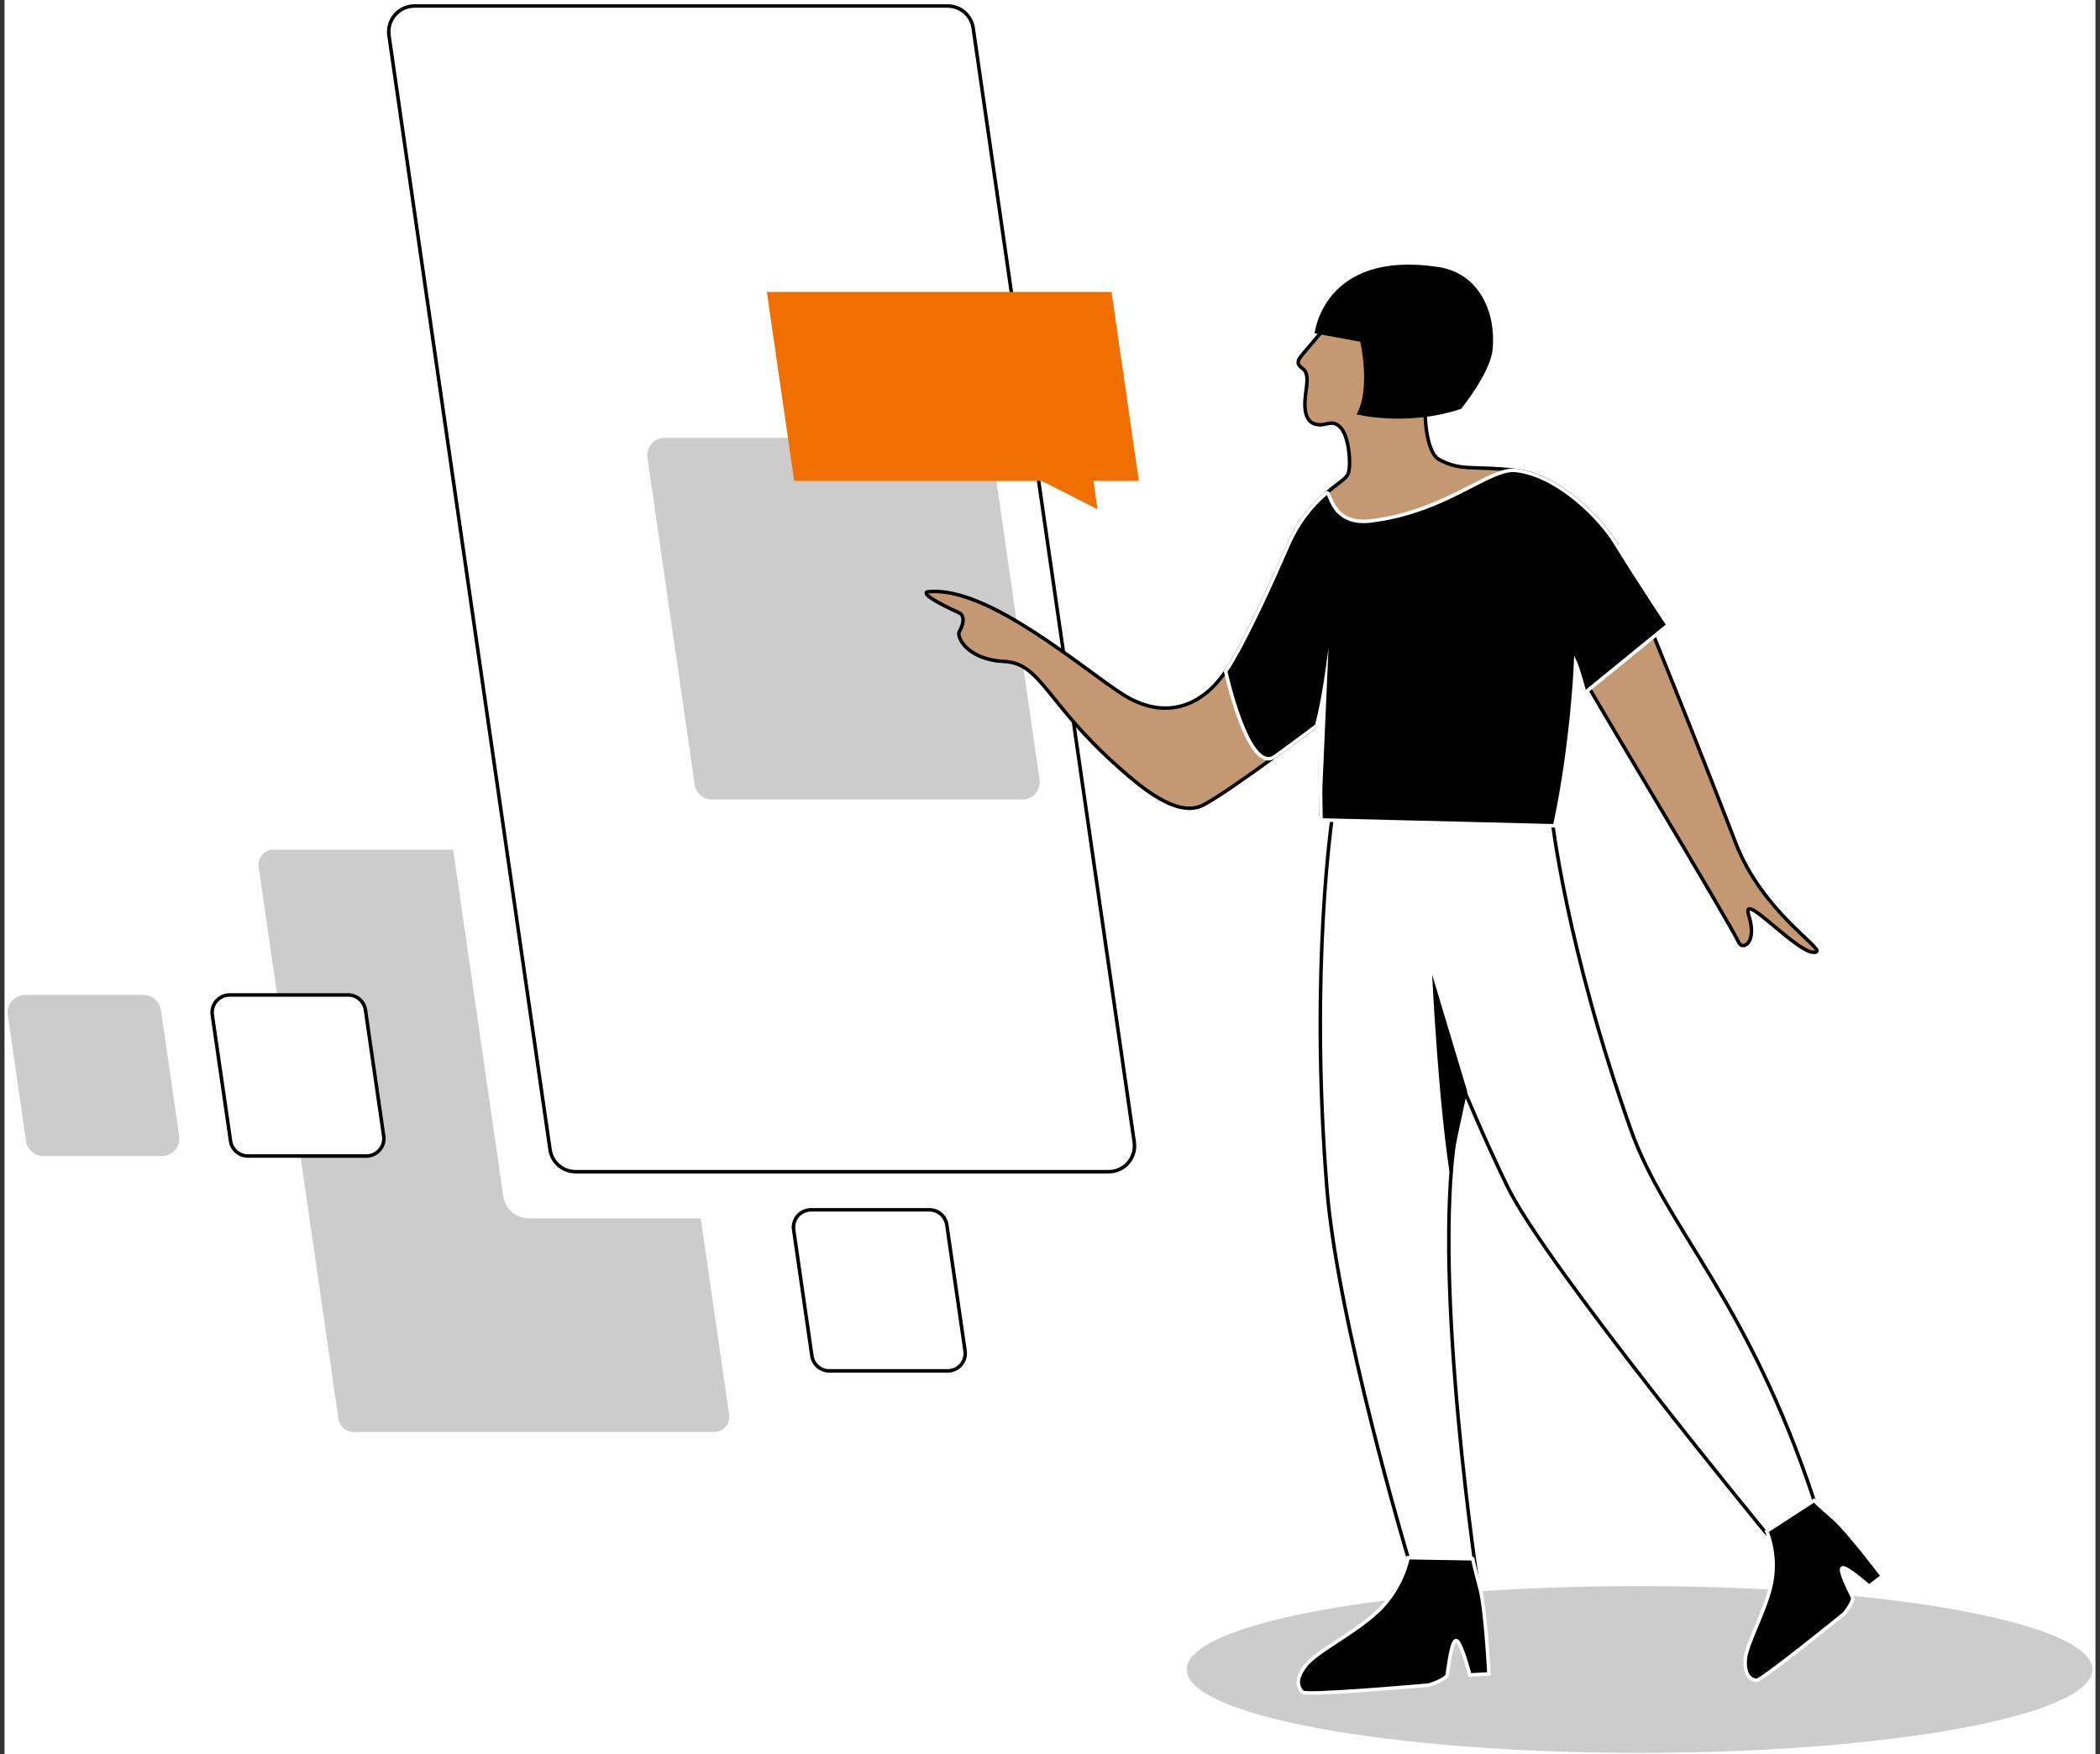 <svg width="419" height="350" viewBox="0 0 419 350" fill="none" xmlns="http://www.w3.org/2000/svg">
<rect x="0" y="0" width="419" height="350" fill="#333333" stroke="none"/>
<rect width="417.2" height="350" transform="matrix(-1 0 0 1 418.1 0)" fill="white"/>
<path d="M327.128 349.728C277.226 349.728 236.772 342.276 236.772 333.085C236.772 323.893 277.226 316.441 327.128 316.441C377.03 316.441 417.484 323.893 417.484 333.085C417.484 342.276 377.03 349.728 327.128 349.728Z" fill="#CCCCCC"/>
<path d="M54.594 169.521H90.416L100.412 238.667C100.776 241.201 102.951 243.084 105.517 243.084H139.817L145.483 282.26C145.744 284.077 144.335 285.699 142.496 285.699H70.517C69.014 285.699 67.745 284.599 67.531 283.117L51.608 172.96C51.346 171.143 52.756 169.521 54.594 169.521Z" fill="#CCCCCC"/>
<path d="M114.851 233.774H221.204C224.349 233.774 226.757 230.997 226.309 227.885L194.175 5.613C193.811 3.078 191.636 1.196 189.069 1.196H82.716C79.571 1.196 77.163 3.973 77.611 7.085L109.745 229.357C110.109 231.892 112.284 233.774 114.851 233.774Z" stroke="black" stroke-width="0.7" stroke-miterlimit="10"/>
<path d="M138.604 156.522L129.177 91.337C128.869 89.231 130.512 87.348 132.64 87.348H194.529C196.265 87.348 197.74 88.625 197.992 90.34L207.418 155.525C207.726 157.631 206.084 159.513 203.956 159.513H142.066C140.33 159.513 138.856 158.236 138.604 156.522Z" fill="#CCCCCC"/>
<path d="M45.999 227.652L42.359 202.5C42.051 200.394 43.693 198.512 45.821 198.512H69.453C71.189 198.512 72.664 199.789 72.916 201.503L76.556 226.655C76.864 228.761 75.221 230.643 73.093 230.643H49.461C47.725 230.643 46.251 229.366 45.999 227.652Z" fill="white" stroke="black" stroke-width="0.7" stroke-miterlimit="10"/>
<path d="M5.193 227.652L1.553 202.5C1.245 200.394 2.888 198.512 5.016 198.512H28.648C30.384 198.512 31.858 199.789 32.111 201.503L35.751 226.655C36.059 228.761 34.416 230.643 32.288 230.643H8.656C6.92 230.643 5.445 229.366 5.193 227.652Z" fill="#CCCCCC"/>
<path d="M161.993 270.518L158.353 245.367C158.045 243.261 159.688 241.378 161.816 241.378H185.448C187.184 241.378 188.659 242.655 188.911 244.37L192.551 269.521C192.859 271.627 191.216 273.51 189.088 273.51H165.456C163.72 273.51 162.245 272.233 161.993 270.518Z" fill="white" stroke="black" stroke-width="0.7" stroke-miterlimit="10"/>
<path d="M263.269 144.36C263.269 144.36 245.312 157.929 240.029 160.64C234.737 163.352 227.093 156.531 223.388 153.26C208.828 140.447 207.727 132.293 200.353 131.966C192.989 131.64 190.824 127.055 191.393 126.04C192.999 123.16 191.561 122.359 191.561 122.359C181.799 117.867 185.485 118.035 185.485 118.035C197.339 117.094 216.136 133.541 224.051 138.555C231.965 143.568 239.423 141.453 244.556 133.942C248.299 128.472 254.272 115.09 257.063 108.669C258.78 104.7 261.365 101.159 264.66 98.354C266.919 96.434 268.599 95.465 268.963 94.598C269.616 93.051 269.261 87.087 267.423 85.242C265.584 83.397 264.539 85.344 262.243 84.552C259.471 83.593 260.516 78.728 260.721 76.93C260.833 75.886 260.927 74.264 259.947 73.556C258.967 72.848 258.565 72.242 259.779 70.835C260.992 69.428 264.651 65.058 264.651 65.058C264.651 65.058 283.737 62.048 286.612 69.307C289.487 76.576 284.512 80.21 284.381 82.074C284.251 83.947 284.801 90.367 287.051 91.625C291.54 94.132 294.032 92.856 302.488 93.853C310.953 94.85 319.447 103.498 322.527 108.669C322.527 108.669 334.688 137.986 346.345 168.254C351.591 181.869 363.901 189.202 362.408 189.911C359.431 191.318 347.167 177.06 348.921 182.623C350.676 188.196 347.671 189.594 346.961 188.103C346.022 186.121 339.619 175.184 327.753 155.291C309.955 125.453 314.379 132.274 314.379 132.274C314.379 132.274 310.421 142.487 308.751 150.818L263.577 162.43L263.279 144.36H263.269Z" fill="#C49873" stroke="black" stroke-width="0.7" stroke-miterlimit="10"/>
<path d="M262.299 66.502L271.408 68.179C271.408 68.179 273.555 77.619 270.661 82.679C270.661 82.679 280.76 85.177 291.521 81.58C291.521 81.58 297.392 74.367 297.821 69.67C298.503 62.374 295.199 54.518 286.967 53.269C264.063 49.793 262.299 66.511 262.299 66.511V66.502Z" fill="black"/>
<path d="M361.969 299.378C348.669 259.037 332.345 245.068 325.355 225.285C312.4 188.643 309.619 163.007 309.619 163.007L292.716 162.429H265.901C265.901 162.429 261.235 192.697 264.735 236.933C266.853 263.725 280.956 310.785 280.956 310.785C280.956 310.785 294.433 319.731 295.049 317.261C295.049 317.261 285.707 256.307 290.383 226.468C290.999 222.526 291.699 219.442 291.624 216.283C291.624 216.283 296.449 227.959 300.873 236.942C308.62 252.691 352.169 305.622 352.169 305.622C352.169 305.622 370.332 324.763 361.969 299.397V299.378Z" fill="white" stroke="black" stroke-width="0.7" stroke-miterlimit="10"/>
<path d="M352.505 305.529C352.505 305.529 354.493 309.918 353.513 315.481C352.533 321.054 348.389 327.922 348.212 331.193C348.035 334.464 349.463 335.107 350.396 335.284C351.329 335.461 367.989 321.92 367.989 321.92C367.989 321.92 369.977 319.442 369.623 318.65C369.268 317.857 366.851 313.301 367.569 312.835C368.288 312.369 372.917 316.478 372.917 316.478L375.577 314.465C375.577 314.465 368.755 305.398 365.889 302.919C363.024 300.441 361.96 299.369 361.96 299.369L352.496 305.51L352.505 305.529Z" fill="black" stroke="white" stroke-width="0.7" stroke-miterlimit="10"/>
<path d="M280.947 310.775C280.947 310.775 280.023 316.199 275.533 320.849C271.044 325.499 262.719 329.357 260.46 332.348C258.192 335.33 259.144 336.849 259.909 337.614C260.675 338.378 285.119 336.188 285.119 336.188C285.119 336.188 288.581 335.107 288.759 334.128C288.936 333.15 289.552 327.298 290.532 327.316C291.512 327.335 293.267 334.175 293.267 334.175L297.075 333.97C297.075 333.97 296.421 321.035 295.292 316.861C294.163 312.686 293.845 310.999 293.845 310.999L280.947 310.775Z" fill="black" stroke="white" stroke-width="0.7" stroke-miterlimit="10"/>
<path d="M263.269 144.36C263.269 144.36 259.237 147.408 254.431 150.902C249.092 154.779 244.547 133.942 244.547 133.942C248.289 128.472 254.263 115.09 257.053 108.669C258.771 104.7 261.356 101.158 264.651 98.353C265.5 97.636 265.388 104.942 273.573 103.926C288.787 102.025 297.196 93.237 302.488 93.862C310.953 94.859 319.447 103.507 322.527 108.679C322.527 108.679 326.801 115.649 332.821 124.688L316.217 138.219C314.864 133.336 314.379 132.283 314.379 132.283C314.379 132.283 313.707 148.47 310.207 164.759L263.568 163.594L263.269 144.36Z" fill="black" stroke="white" stroke-width="0.7" stroke-miterlimit="10"/>
<path d="M153.005 58.246H221.773L227.224 95.95H218.161L218.983 101.597L207.857 95.95H158.456L153.005 58.246Z" fill="#F16E00"/>
<path d="M262.42 144.379C262.42 144.379 263.587 140.884 265.071 129.283L263.587 163.007C263.316 163.818 262.821 143.652 262.42 144.379Z" fill="white"/>
<path d="M292.735 217.718L285.744 194.44C285.744 194.44 286.911 218.883 289.244 234.017L292.744 217.718H292.735Z" fill="black"/>
</svg>
